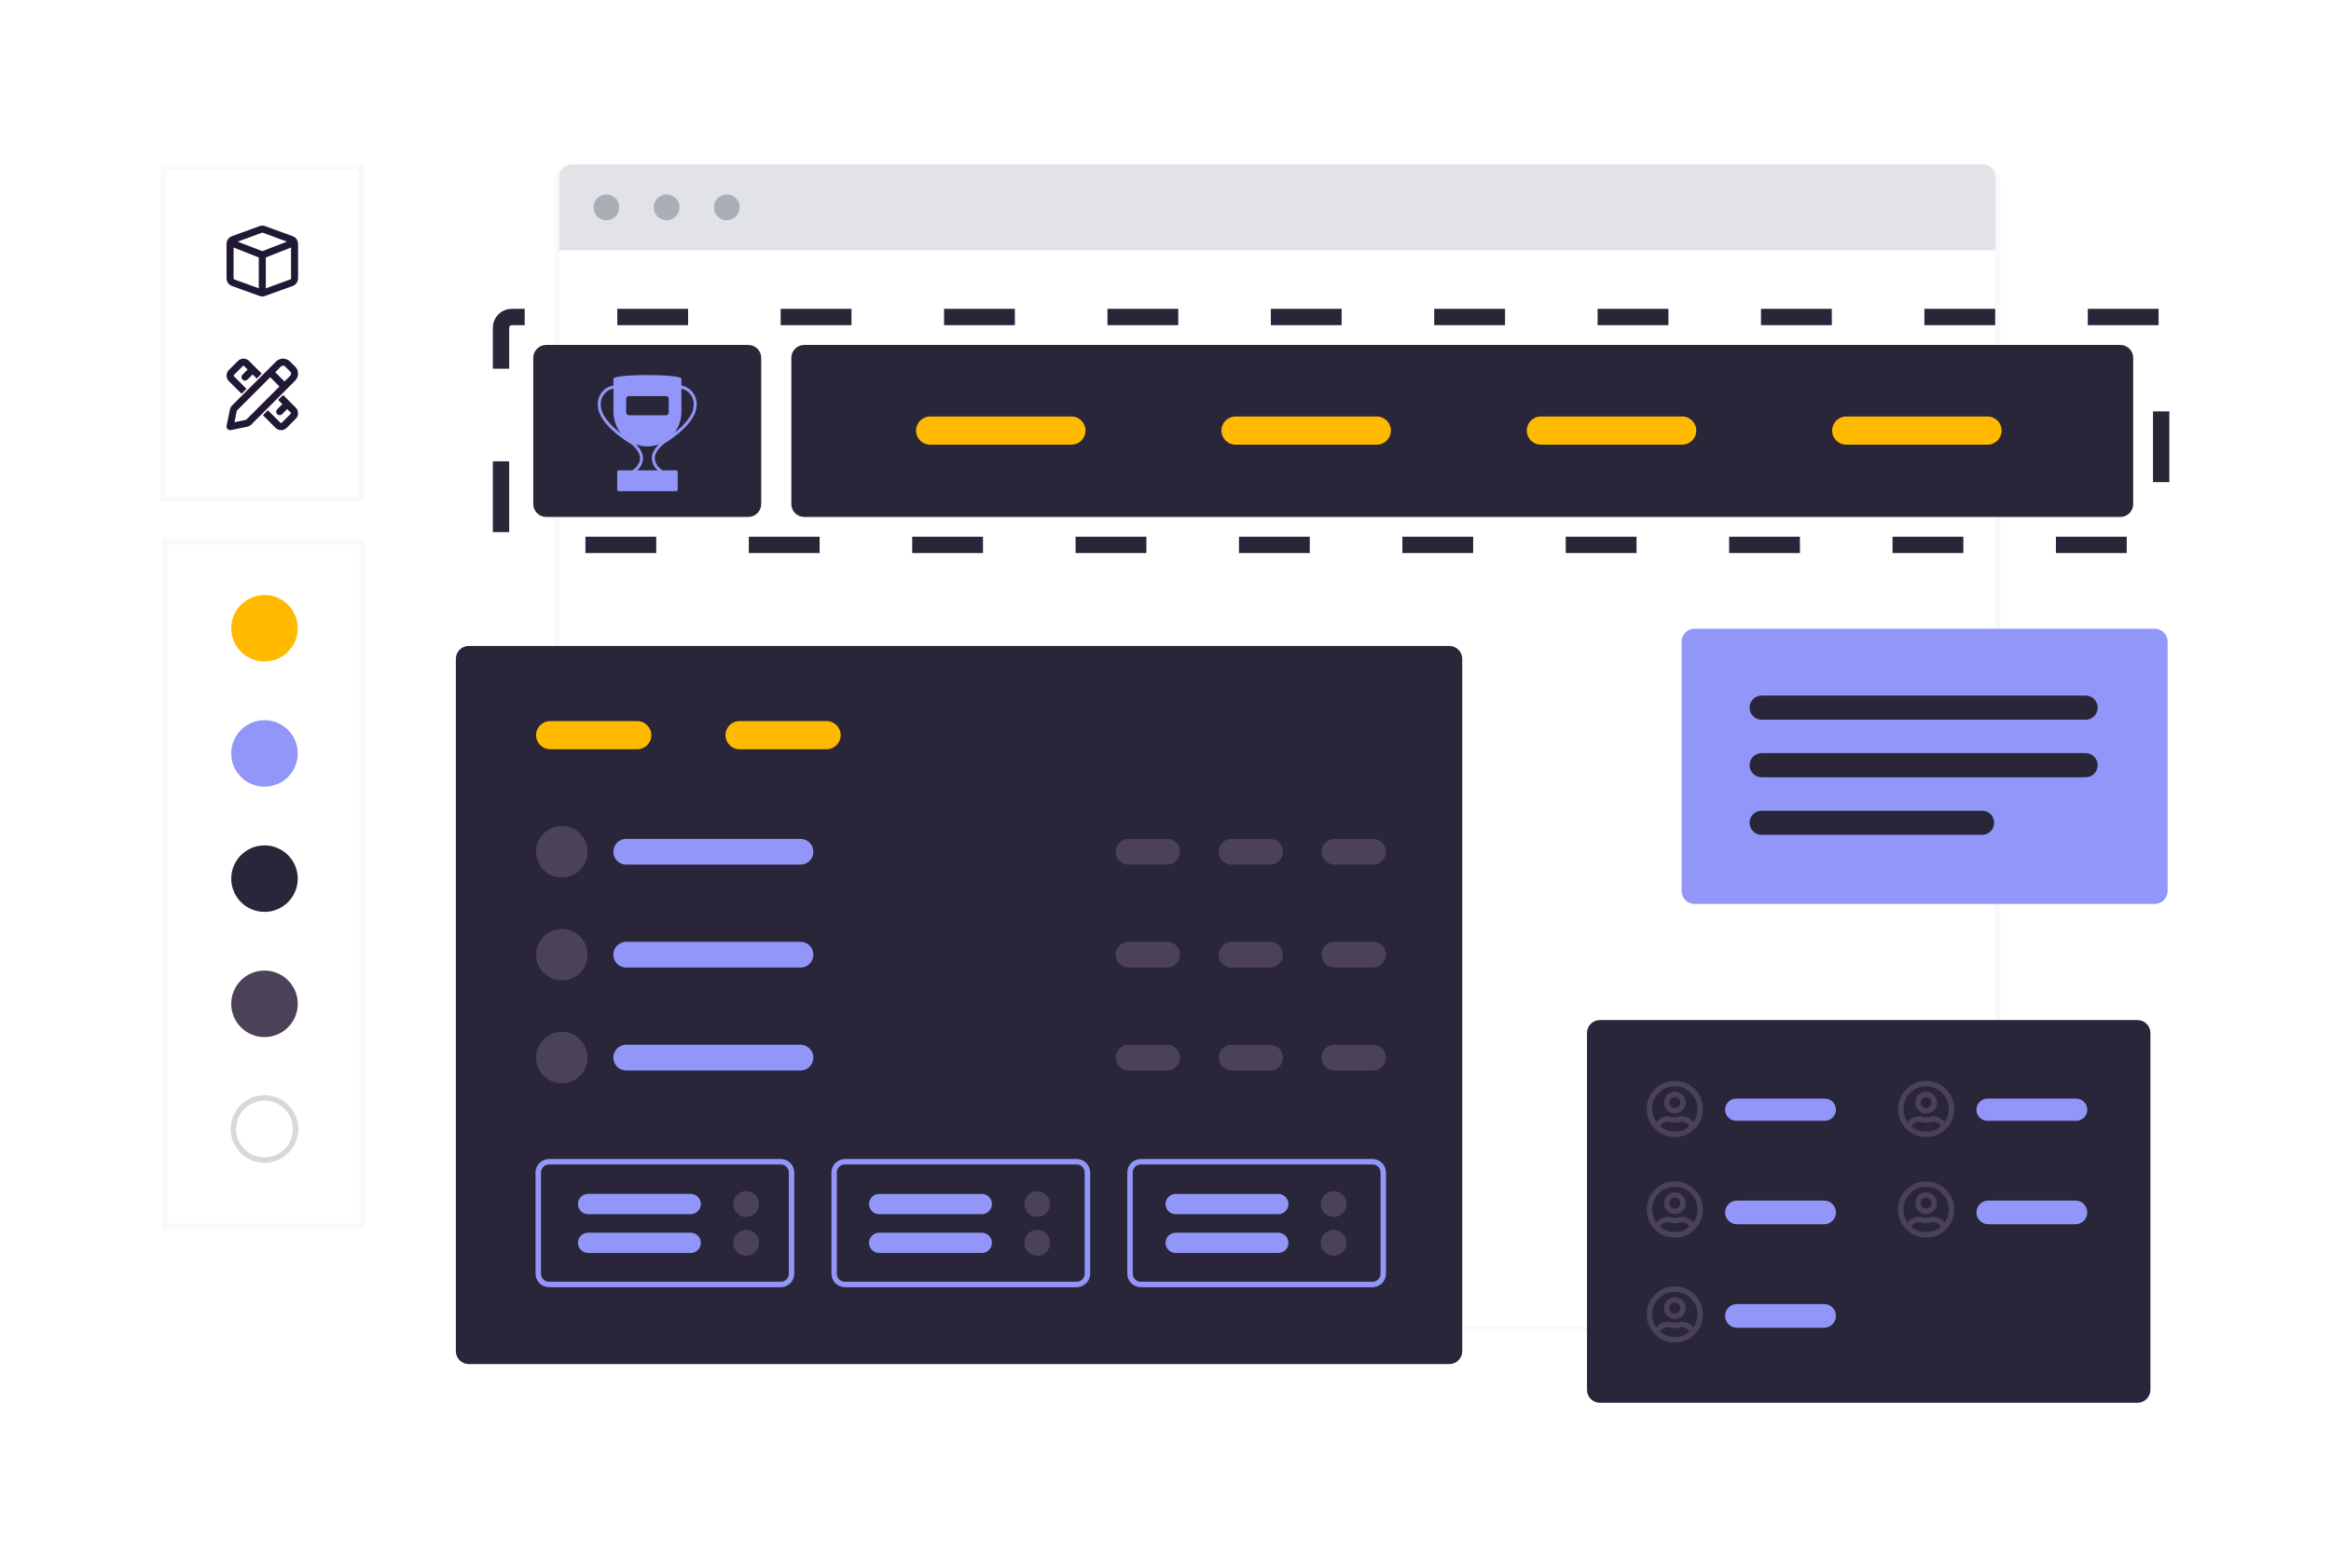 <svg width="428" height="288" viewBox="0 0 428 288" fill="none" xmlns="http://www.w3.org/2000/svg">
<g filter="url(#filter0_d_162_2)">
<path d="M102.653 32.55C102.653 31.241 103.714 30.181 105.022 30.181H364.044C365.352 30.181 366.413 31.241 366.413 32.55V242.61H102.653V32.55Z" fill="white"/>
<path d="M366.413 243.005H366.808V242.61V32.55C366.808 31.024 365.571 29.786 364.044 29.786H105.023C103.496 29.786 102.259 31.024 102.259 32.55V242.61V243.005H102.654H366.413Z" stroke="#F8F9FB" stroke-linecap="square"/>
</g>
<path d="M102.652 32.55C102.652 31.241 103.713 30.181 105.021 30.181H364.043C365.351 30.181 366.412 31.241 366.412 32.55V45.975H102.652V32.55Z" fill="#E1E3E6"/>
<path d="M389.314 63.349H147.666C146.358 63.349 145.297 64.409 145.297 65.718V92.567C145.297 93.876 146.358 94.937 147.666 94.937H389.314C390.622 94.937 391.683 93.876 391.683 92.567V65.718C391.683 64.409 390.622 63.349 389.314 63.349Z" fill="#29263A"/>
<path d="M113.708 38.078C113.708 36.77 112.647 35.709 111.339 35.709C110.03 35.709 108.97 36.77 108.97 38.078C108.97 39.386 110.03 40.447 111.339 40.447C112.647 40.447 113.708 39.386 113.708 38.078Z" fill="#A9AFB7"/>
<path d="M124.764 38.078C124.764 36.77 123.703 35.709 122.394 35.709C121.086 35.709 120.025 36.77 120.025 38.078C120.025 39.386 121.086 40.447 122.394 40.447C123.703 40.447 124.764 39.386 124.764 38.078Z" fill="#A9AFB7"/>
<path d="M135.82 38.078C135.82 36.77 134.76 35.709 133.451 35.709C132.143 35.709 131.082 36.77 131.082 38.078C131.082 39.386 132.143 40.447 133.451 40.447C134.76 40.447 135.82 39.386 135.82 38.078Z" fill="#A9AFB7"/>
<path d="M196.728 76.487H170.784C169.355 76.487 168.197 77.645 168.197 79.074V79.074C168.197 80.503 169.355 81.661 170.784 81.661H196.728C198.157 81.661 199.315 80.503 199.315 79.074C199.315 77.645 198.157 76.487 196.728 76.487Z" fill="#FFBA00"/>
<path d="M252.798 76.487H226.854C225.425 76.487 224.267 77.645 224.267 79.074V79.074C224.267 80.503 225.425 81.661 226.854 81.661H252.798C254.226 81.661 255.385 80.503 255.385 79.074C255.385 77.645 254.226 76.487 252.798 76.487Z" fill="#FFBA00"/>
<path d="M308.866 76.487H282.922C281.493 76.487 280.335 77.645 280.335 79.074V79.074C280.335 80.503 281.493 81.661 282.922 81.661H308.866C310.295 81.661 311.453 80.503 311.453 79.074C311.453 77.645 310.295 76.487 308.866 76.487Z" fill="#FFBA00"/>
<path d="M364.935 76.487H338.991C337.563 76.487 336.404 77.645 336.404 79.074V79.074C336.404 80.503 337.563 81.661 338.991 81.661H364.935C366.364 81.661 367.522 80.503 367.522 79.074C367.522 77.645 366.364 76.487 364.935 76.487Z" fill="#FFBA00"/>
<path d="M137.399 63.349H100.283C98.975 63.349 97.914 64.409 97.914 65.718V92.567C97.914 93.876 98.975 94.937 100.283 94.937H137.399C138.707 94.937 139.768 93.876 139.768 92.567V65.718C139.768 64.409 138.707 63.349 137.399 63.349Z" fill="#29263A"/>
<path d="M125.12 70.806V69.589C125.12 69.025 121.156 68.876 118.815 68.876C118.182 68.876 112.633 68.896 112.633 69.589V70.794C111.79 70.924 111.025 71.376 110.494 72.058C109.962 72.74 109.704 73.603 109.77 74.472C109.847 77.998 115.481 81.316 115.72 81.456C115.745 81.47 115.771 81.48 115.798 81.486C116.263 81.841 117.49 82.897 117.518 84.082C117.551 85.508 116.167 86.329 116.154 86.337C116.136 86.347 116.121 86.359 116.106 86.373H113.596C113.523 86.373 113.455 86.402 113.403 86.454C113.353 86.506 113.324 86.577 113.324 86.65V89.921C113.324 89.994 113.353 90.065 113.403 90.117C113.455 90.169 113.523 90.198 113.596 90.198H124.161C124.233 90.198 124.302 90.169 124.353 90.117C124.404 90.065 124.433 89.994 124.433 89.921V86.65C124.433 86.577 124.404 86.506 124.353 86.454C124.302 86.402 124.233 86.373 124.161 86.373H121.645C121.631 86.359 121.615 86.347 121.598 86.337C121.584 86.329 120.202 85.509 120.233 84.082C120.268 82.628 122.11 81.371 122.128 81.358C123.103 80.761 127.839 77.705 127.912 74.472C127.977 73.615 127.727 72.765 127.21 72.087C126.694 71.409 125.948 70.953 125.12 70.806ZM110.311 74.451C110.311 74.446 110.311 74.442 110.311 74.436C110.255 73.719 110.463 73.007 110.893 72.438C111.323 71.868 111.945 71.483 112.638 71.356V75.611C112.636 77.074 113.13 78.493 114.035 79.628C112.408 78.37 110.353 76.403 110.312 74.452L110.311 74.451ZM119.69 84.068C119.665 85.151 120.263 85.926 120.744 86.373H117.007C117.488 85.926 118.086 85.151 118.061 84.068C118.037 83.07 117.37 82.196 116.786 81.618C118.137 82.109 119.612 82.109 120.963 81.618C120.379 82.199 119.714 83.073 119.69 84.068ZM122.788 75.763C122.788 75.895 122.737 76.022 122.645 76.116C122.553 76.209 122.429 76.262 122.3 76.262H115.456C115.327 76.262 115.203 76.209 115.111 76.116C115.02 76.022 114.968 75.895 114.968 75.763V73.241C114.968 73.109 115.02 72.982 115.111 72.889C115.203 72.795 115.327 72.743 115.456 72.743H122.3C122.429 72.743 122.553 72.795 122.645 72.889C122.737 72.982 122.788 73.109 122.788 73.241V75.763ZM127.37 74.437V74.452C127.333 76.324 125.43 78.226 123.834 79.484C124.67 78.373 125.122 77.011 125.12 75.611V71.37C125.796 71.514 126.398 71.905 126.811 72.47C127.226 73.034 127.424 73.734 127.37 74.437Z" fill="#9296F8"/>
<path d="M266.12 118.627H86.068C84.76 118.627 83.699 119.688 83.699 120.996V248.138C83.699 249.446 84.76 250.507 86.068 250.507H266.12C267.428 250.507 268.489 249.446 268.489 248.138V120.996C268.489 119.688 267.428 118.627 266.12 118.627Z" fill="#29263A"/>
<path d="M117.004 132.424H101.023C99.595 132.424 98.436 133.582 98.436 135.011V135.011C98.436 136.44 99.595 137.598 101.023 137.598H117.004C118.433 137.598 119.591 136.44 119.591 135.011C119.591 133.582 118.433 132.424 117.004 132.424Z" fill="#FFBA00"/>
<path d="M151.773 132.424H135.792C134.363 132.424 133.205 133.582 133.205 135.011V135.011C133.205 136.44 134.363 137.598 135.792 137.598H151.773C153.202 137.598 154.36 136.44 154.36 135.011C154.36 133.582 153.202 132.424 151.773 132.424Z" fill="#FFBA00"/>
<path d="M197.69 213.35H155.132C154.042 213.35 153.158 214.234 153.158 215.324V233.914C153.158 235.004 154.042 235.888 155.132 235.888H197.69C198.78 235.888 199.664 235.004 199.664 233.914V215.324C199.664 214.234 198.78 213.35 197.69 213.35Z" stroke="#9296F8" stroke-linecap="square"/>
<path d="M190.44 223.496C191.751 223.496 192.815 222.433 192.815 221.121C192.815 219.81 191.751 218.746 190.44 218.746C189.128 218.746 188.064 219.81 188.064 221.121C188.064 222.433 189.128 223.496 190.44 223.496Z" fill="#4B4158"/>
<path d="M190.44 230.621C191.751 230.621 192.815 229.558 192.815 228.246C192.815 226.935 191.751 225.871 190.44 225.871C189.128 225.871 188.064 226.935 188.064 228.246C188.064 229.558 189.128 230.621 190.44 230.621Z" fill="#4B4158"/>
<path d="M180.264 219.257H161.426C160.397 219.257 159.562 220.091 159.562 221.12C159.562 222.149 160.397 222.983 161.426 222.983H180.264C181.293 222.983 182.127 222.149 182.127 221.12C182.127 220.091 181.293 219.257 180.264 219.257Z" fill="#9296F8"/>
<path d="M180.264 226.383H161.426C160.397 226.383 159.562 227.217 159.562 228.246C159.562 229.275 160.397 230.109 161.426 230.109H180.264C181.293 230.109 182.127 229.275 182.127 228.246C182.127 227.217 181.293 226.383 180.264 226.383Z" fill="#9296F8"/>
<path d="M252.016 213.35H209.459C208.368 213.35 207.484 214.234 207.484 215.324V233.914C207.484 235.004 208.368 235.888 209.459 235.888H252.016C253.107 235.888 253.99 235.004 253.99 233.914V215.324C253.99 214.234 253.107 213.35 252.016 213.35Z" stroke="#9296F8" stroke-linecap="square"/>
<path d="M244.885 223.496C246.197 223.496 247.26 222.433 247.26 221.121C247.26 219.81 246.197 218.746 244.885 218.746C243.573 218.746 242.51 219.81 242.51 221.121C242.51 222.433 243.573 223.496 244.885 223.496Z" fill="#4B4158"/>
<path d="M244.885 230.621C246.197 230.621 247.26 229.558 247.26 228.246C247.26 226.935 246.197 225.871 244.885 225.871C243.573 225.871 242.51 226.935 242.51 228.246C242.51 229.558 243.573 230.621 244.885 230.621Z" fill="#4B4158"/>
<path d="M234.707 219.257H215.869C214.84 219.257 214.006 220.091 214.006 221.12C214.006 222.149 214.84 222.983 215.869 222.983H234.707C235.736 222.983 236.57 222.149 236.57 221.12C236.57 220.091 235.736 219.257 234.707 219.257Z" fill="#9296F8"/>
<path d="M234.707 226.383H215.869C214.84 226.383 214.006 227.217 214.006 228.246C214.006 229.275 214.84 230.109 215.869 230.109H234.707C235.736 230.109 236.57 229.275 236.57 228.246C236.57 227.217 235.736 226.383 234.707 226.383Z" fill="#9296F8"/>
<path d="M143.364 213.35H100.806C99.716 213.35 98.832 214.234 98.832 215.324V233.914C98.832 235.004 99.716 235.888 100.806 235.888H143.364C144.454 235.888 145.338 235.004 145.338 233.914V215.324C145.338 214.234 144.454 213.35 143.364 213.35Z" stroke="#9296F8" stroke-linecap="square"/>
<path d="M136.999 223.496C138.311 223.496 139.374 222.433 139.374 221.121C139.374 219.81 138.311 218.746 136.999 218.746C135.687 218.746 134.624 219.81 134.624 221.121C134.624 222.433 135.687 223.496 136.999 223.496Z" fill="#4B4158"/>
<path d="M136.999 230.621C138.311 230.621 139.374 229.558 139.374 228.246C139.374 226.935 138.311 225.871 136.999 225.871C135.687 225.871 134.624 226.935 134.624 228.246C134.624 229.558 135.687 230.621 136.999 230.621Z" fill="#4B4158"/>
<path d="M126.822 219.256H107.984C106.955 219.256 106.121 220.09 106.121 221.119C106.121 222.148 106.955 222.982 107.984 222.982H126.822C127.851 222.982 128.685 222.148 128.685 221.119C128.685 220.09 127.851 219.256 126.822 219.256Z" fill="#9296F8"/>
<path d="M126.822 226.383H107.984C106.955 226.383 106.121 227.217 106.121 228.246C106.121 229.275 106.955 230.109 107.984 230.109H126.822C127.851 230.109 128.685 229.275 128.685 228.246C128.685 227.217 127.851 226.383 126.822 226.383Z" fill="#9296F8"/>
<path d="M103.162 161.146C105.772 161.146 107.888 159.03 107.888 156.42C107.888 153.81 105.772 151.694 103.162 151.694C100.552 151.694 98.436 153.81 98.436 156.42C98.436 159.03 100.552 161.146 103.162 161.146Z" fill="#4B4158"/>
<path d="M103.162 180.049C105.772 180.049 107.888 177.933 107.888 175.323C107.888 172.713 105.772 170.598 103.162 170.598C100.552 170.598 98.436 172.713 98.436 175.323C98.436 177.933 100.552 180.049 103.162 180.049Z" fill="#4B4158"/>
<path d="M103.162 198.951C105.772 198.951 107.888 196.836 107.888 194.226C107.888 191.616 105.772 189.5 103.162 189.5C100.552 189.5 98.436 191.616 98.436 194.226C98.436 196.836 100.552 198.951 103.162 198.951Z" fill="#4B4158"/>
<path d="M146.983 154.058H114.977C113.672 154.058 112.614 155.115 112.614 156.42C112.614 157.725 113.672 158.783 114.977 158.783H146.983C148.288 158.783 149.346 157.725 149.346 156.42C149.346 155.115 148.288 154.058 146.983 154.058Z" fill="#9296F8"/>
<path d="M146.983 172.96H114.977C113.672 172.96 112.614 174.018 112.614 175.323C112.614 176.628 113.672 177.686 114.977 177.686H146.983C148.288 177.686 149.346 176.628 149.346 175.323C149.346 174.018 148.288 172.96 146.983 172.96Z" fill="#9296F8"/>
<path d="M146.983 191.863H114.977C113.672 191.863 112.614 192.921 112.614 194.226C112.614 195.531 113.672 196.589 114.977 196.589H146.983C148.288 196.589 149.346 195.531 149.346 194.226C149.346 192.921 148.288 191.863 146.983 191.863Z" fill="#9296F8"/>
<path d="M252.109 154.058H245.02C243.715 154.058 242.657 155.115 242.657 156.42C242.657 157.725 243.715 158.783 245.02 158.783H252.109C253.414 158.783 254.472 157.725 254.472 156.42C254.472 155.115 253.414 154.058 252.109 154.058Z" fill="#4B4158"/>
<path d="M252.109 172.96H245.02C243.715 172.96 242.657 174.018 242.657 175.323C242.657 176.628 243.715 177.686 245.02 177.686H252.109C253.414 177.686 254.472 176.628 254.472 175.323C254.472 174.018 253.414 172.96 252.109 172.96Z" fill="#4B4158"/>
<path d="M252.109 191.863H245.02C243.715 191.863 242.657 192.921 242.657 194.226C242.657 195.531 243.715 196.589 245.02 196.589H252.109C253.414 196.589 254.472 195.531 254.472 194.226C254.472 192.921 253.414 191.863 252.109 191.863Z" fill="#4B4158"/>
<path d="M233.207 154.058H226.119C224.814 154.058 223.756 155.115 223.756 156.42C223.756 157.725 224.814 158.783 226.119 158.783H233.207C234.512 158.783 235.57 157.725 235.57 156.42C235.57 155.115 234.512 154.058 233.207 154.058Z" fill="#4B4158"/>
<path d="M233.207 172.96H226.119C224.814 172.96 223.756 174.018 223.756 175.323C223.756 176.628 224.814 177.686 226.119 177.686H233.207C234.512 177.686 235.57 176.628 235.57 175.323C235.57 174.018 234.512 172.96 233.207 172.96Z" fill="#4B4158"/>
<path d="M233.207 191.863H226.119C224.814 191.863 223.756 192.921 223.756 194.226C223.756 195.531 224.814 196.589 226.119 196.589H233.207C234.512 196.589 235.57 195.531 235.57 194.226C235.57 192.921 234.512 191.863 233.207 191.863Z" fill="#4B4158"/>
<path d="M214.303 154.058H207.214C205.909 154.058 204.852 155.115 204.852 156.42C204.852 157.725 205.909 158.783 207.214 158.783H214.303C215.608 158.783 216.666 157.725 216.666 156.42C216.666 155.115 215.608 154.058 214.303 154.058Z" fill="#4B4158"/>
<path d="M214.303 172.96H207.214C205.909 172.96 204.852 174.018 204.852 175.323C204.852 176.628 205.909 177.686 207.214 177.686H214.303C215.608 177.686 216.666 176.628 216.666 175.323C216.666 174.018 215.608 172.96 214.303 172.96Z" fill="#4B4158"/>
<path d="M214.303 191.863H207.214C205.909 191.863 204.852 192.921 204.852 194.226C204.852 195.531 205.909 196.589 207.214 196.589H214.303C215.608 196.589 216.666 195.531 216.666 194.226C216.666 192.921 215.608 191.863 214.303 191.863Z" fill="#4B4158"/>
<path d="M392.472 187.331H293.76C292.451 187.331 291.391 188.392 291.391 189.7V255.245C291.391 256.554 292.451 257.614 293.76 257.614H392.472C393.781 257.614 394.841 256.554 394.841 255.245V189.7C394.841 188.392 393.781 187.331 392.472 187.331Z" fill="#29263A"/>
<path d="M335.069 201.758H318.783C317.659 201.758 316.747 202.669 316.747 203.794C316.747 204.918 317.659 205.829 318.783 205.829H335.069C336.193 205.829 337.105 204.918 337.105 203.794C337.105 202.669 336.193 201.758 335.069 201.758Z" fill="#9296F8"/>
<path d="M334.933 220.486H318.919C317.719 220.486 316.747 221.459 316.747 222.658C316.747 223.857 317.719 224.829 318.919 224.829H334.933C336.132 224.829 337.105 223.857 337.105 222.658C337.105 221.459 336.132 220.486 334.933 220.486Z" fill="#9296F8"/>
<path d="M334.933 239.487H318.919C317.719 239.487 316.747 240.459 316.747 241.659C316.747 242.858 317.719 243.83 318.919 243.83H334.933C336.132 243.83 337.105 242.858 337.105 241.659C337.105 240.459 336.132 239.487 334.933 239.487Z" fill="#9296F8"/>
<path d="M381.213 201.758H364.927C363.803 201.758 362.892 202.669 362.892 203.794C362.892 204.918 363.803 205.829 364.927 205.829H381.213C382.338 205.829 383.249 204.918 383.249 203.794C383.249 202.669 382.338 201.758 381.213 201.758Z" fill="#9296F8"/>
<path d="M381.078 220.486H365.063C363.864 220.486 362.892 221.459 362.892 222.658C362.892 223.857 363.864 224.829 365.063 224.829H381.078C382.277 224.829 383.249 223.857 383.249 222.658C383.249 221.459 382.277 220.486 381.078 220.486Z" fill="#9296F8"/>
<path d="M306.104 201.079C306.492 200.691 306.964 200.496 307.518 200.496C308.073 200.496 308.545 200.691 308.932 201.079C309.321 201.467 309.514 201.938 309.514 202.493C309.514 203.048 309.321 203.519 308.932 203.907C308.545 204.296 308.073 204.489 307.518 204.489C306.964 204.489 306.492 204.296 306.104 203.907C305.716 203.519 305.522 203.048 305.522 202.493C305.522 201.938 305.716 201.467 306.104 201.079ZM306.811 203.2C307.006 203.394 307.241 203.491 307.518 203.491C307.796 203.491 308.031 203.394 308.226 203.2C308.42 203.006 308.516 202.77 308.516 202.493C308.516 202.216 308.42 201.98 308.226 201.786C308.031 201.592 307.796 201.495 307.518 201.495C307.241 201.495 307.006 201.592 306.811 201.786C306.617 201.98 306.52 202.216 306.52 202.493C306.52 202.77 306.617 203.006 306.811 203.2ZM303.859 200.019C304.87 199.006 306.09 198.5 307.518 198.5C308.947 198.5 310.16 199.006 311.158 200.019C312.169 201.017 312.676 202.23 312.676 203.658C312.676 205.085 312.169 206.305 311.158 207.318C310.16 208.316 308.947 208.815 307.518 208.815C306.09 208.815 304.87 208.316 303.859 207.318C302.86 206.305 302.361 205.085 302.361 203.658C302.361 202.23 302.86 201.017 303.859 200.019ZM304.815 206.819C305.591 207.484 306.492 207.817 307.518 207.817C308.545 207.817 309.446 207.484 310.222 206.819C309.889 206.292 309.404 206.014 308.766 205.986C308.35 206.125 307.934 206.195 307.518 206.195C307.116 206.195 306.701 206.125 306.27 205.986C305.646 206.001 305.162 206.278 304.815 206.819ZM310.908 206.07C311.421 205.349 311.677 204.545 311.677 203.658C311.677 202.507 311.268 201.529 310.45 200.725C309.646 199.907 308.669 199.498 307.518 199.498C306.367 199.498 305.383 199.907 304.565 200.725C303.761 201.529 303.36 202.507 303.36 203.658C303.36 204.545 303.616 205.349 304.129 206.07C304.697 205.349 305.425 204.988 306.312 204.988C306.354 204.988 306.499 205.023 306.749 205.092C307.013 205.162 307.269 205.197 307.518 205.197C307.768 205.197 308.017 205.162 308.267 205.092C308.53 205.023 308.683 204.988 308.725 204.988C309.612 204.988 310.34 205.349 310.908 206.07Z" fill="#4B4158"/>
<path d="M352.249 201.079C352.637 200.691 353.108 200.496 353.663 200.496C354.218 200.496 354.689 200.691 355.077 201.079C355.465 201.467 355.66 201.938 355.66 202.493C355.66 203.048 355.465 203.519 355.077 203.907C354.689 204.296 354.218 204.489 353.663 204.489C353.108 204.489 352.637 204.296 352.249 203.907C351.86 203.519 351.667 203.048 351.667 202.493C351.667 201.938 351.86 201.467 352.249 201.079ZM352.956 203.2C353.15 203.395 353.385 203.491 353.663 203.491C353.941 203.491 354.176 203.395 354.37 203.2C354.564 203.006 354.662 202.771 354.662 202.493C354.662 202.216 354.564 201.98 354.37 201.786C354.176 201.592 353.941 201.495 353.663 201.495C353.385 201.495 353.15 201.592 352.956 201.786C352.762 201.98 352.665 202.216 352.665 202.493C352.665 202.771 352.762 203.006 352.956 203.2ZM350.003 200.019C351.015 199.006 352.235 198.5 353.663 198.5C355.091 198.5 356.304 199.006 357.302 200.019C358.314 201.017 358.82 202.23 358.82 203.658C358.82 205.085 358.314 206.305 357.302 207.318C356.304 208.316 355.091 208.815 353.663 208.815C352.235 208.815 351.015 208.316 350.003 207.318C349.005 206.305 348.506 205.085 348.506 203.658C348.506 202.23 349.005 201.017 350.003 200.019ZM350.959 206.819C351.736 207.484 352.637 207.817 353.663 207.817C354.689 207.817 355.59 207.484 356.367 206.819C356.034 206.292 355.548 206.015 354.911 205.986C354.495 206.125 354.079 206.195 353.663 206.195C353.261 206.195 352.845 206.125 352.416 205.986C351.792 206.001 351.306 206.278 350.959 206.819ZM357.053 206.07C357.565 205.349 357.822 204.545 357.822 203.658C357.822 202.507 357.413 201.529 356.596 200.725C355.791 199.907 354.814 199.498 353.663 199.498C352.512 199.498 351.528 199.907 350.71 200.725C349.906 201.529 349.504 202.507 349.504 203.658C349.504 204.545 349.761 205.349 350.273 206.07C350.842 205.349 351.57 204.988 352.457 204.988C352.499 204.988 352.644 205.023 352.893 205.092C353.157 205.162 353.414 205.197 353.663 205.197C353.913 205.197 354.162 205.162 354.412 205.092C354.675 205.023 354.827 204.988 354.869 204.988C355.756 204.988 356.484 205.349 357.053 206.07Z" fill="#4B4158"/>
<path d="M306.104 219.537C306.492 219.149 306.964 218.954 307.518 218.954C308.073 218.954 308.545 219.149 308.932 219.537C309.321 219.925 309.514 220.396 309.514 220.951C309.514 221.505 309.321 221.977 308.932 222.365C308.545 222.753 308.073 222.947 307.518 222.947C306.964 222.947 306.492 222.753 306.104 222.365C305.716 221.977 305.522 221.505 305.522 220.951C305.522 220.396 305.716 219.925 306.104 219.537ZM306.811 221.658C307.006 221.852 307.241 221.949 307.518 221.949C307.796 221.949 308.031 221.852 308.226 221.658C308.42 221.464 308.516 221.228 308.516 220.951C308.516 220.674 308.42 220.438 308.226 220.244C308.031 220.05 307.796 219.953 307.518 219.953C307.241 219.953 307.006 220.05 306.811 220.244C306.617 220.438 306.52 220.674 306.52 220.951C306.52 221.228 306.617 221.464 306.811 221.658ZM303.859 218.477C304.87 217.464 306.09 216.958 307.518 216.958C308.947 216.958 310.16 217.464 311.158 218.477C312.169 219.475 312.676 220.688 312.676 222.116C312.676 223.543 312.169 224.763 311.158 225.776C310.16 226.774 308.947 227.273 307.518 227.273C306.09 227.273 304.87 226.774 303.859 225.776C302.86 224.763 302.361 223.543 302.361 222.116C302.361 220.688 302.86 219.475 303.859 218.477ZM304.815 225.277C305.591 225.942 306.492 226.275 307.518 226.275C308.545 226.275 309.446 225.942 310.222 225.277C309.889 224.749 309.404 224.472 308.766 224.444C308.35 224.583 307.934 224.653 307.518 224.653C307.116 224.653 306.701 224.583 306.27 224.444C305.646 224.459 305.162 224.736 304.815 225.277ZM310.908 224.528C311.421 223.807 311.677 223.002 311.677 222.116C311.677 220.965 311.268 219.987 310.45 219.183C309.646 218.365 308.669 217.956 307.518 217.956C306.367 217.956 305.383 218.365 304.565 219.183C303.761 219.987 303.36 220.965 303.36 222.116C303.36 223.002 303.616 223.807 304.129 224.528C304.697 223.807 305.425 223.446 306.312 223.446C306.354 223.446 306.499 223.481 306.749 223.55C307.013 223.62 307.269 223.655 307.518 223.655C307.768 223.655 308.017 223.62 308.267 223.55C308.53 223.481 308.683 223.446 308.725 223.446C309.612 223.446 310.34 223.807 310.908 224.528Z" fill="#4B4158"/>
<path d="M352.249 219.537C352.637 219.149 353.108 218.954 353.663 218.954C354.218 218.954 354.689 219.149 355.077 219.537C355.465 219.925 355.66 220.396 355.66 220.951C355.66 221.505 355.465 221.977 355.077 222.365C354.689 222.753 354.218 222.947 353.663 222.947C353.108 222.947 352.637 222.753 352.249 222.365C351.86 221.977 351.667 221.505 351.667 220.951C351.667 220.396 351.86 219.925 352.249 219.537ZM352.956 221.658C353.15 221.852 353.385 221.949 353.663 221.949C353.941 221.949 354.176 221.852 354.37 221.658C354.564 221.464 354.662 221.228 354.662 220.951C354.662 220.674 354.564 220.438 354.37 220.244C354.176 220.05 353.941 219.953 353.663 219.953C353.385 219.953 353.15 220.05 352.956 220.244C352.762 220.438 352.665 220.674 352.665 220.951C352.665 221.228 352.762 221.464 352.956 221.658ZM350.003 218.477C351.015 217.464 352.235 216.958 353.663 216.958C355.091 216.958 356.304 217.464 357.302 218.477C358.314 219.475 358.82 220.688 358.82 222.116C358.82 223.543 358.314 224.763 357.302 225.776C356.304 226.774 355.091 227.273 353.663 227.273C352.235 227.273 351.015 226.774 350.003 225.776C349.005 224.763 348.506 223.543 348.506 222.116C348.506 220.688 349.005 219.475 350.003 218.477ZM350.959 225.277C351.736 225.942 352.637 226.275 353.663 226.275C354.689 226.275 355.59 225.942 356.367 225.277C356.034 224.749 355.548 224.472 354.911 224.444C354.495 224.583 354.079 224.653 353.663 224.653C353.261 224.653 352.845 224.583 352.416 224.444C351.792 224.459 351.306 224.736 350.959 225.277ZM357.053 224.528C357.565 223.807 357.822 223.002 357.822 222.116C357.822 220.965 357.413 219.987 356.596 219.183C355.791 218.365 354.814 217.956 353.663 217.956C352.512 217.956 351.528 218.365 350.71 219.183C349.906 219.987 349.504 220.965 349.504 222.116C349.504 223.002 349.761 223.807 350.273 224.528C350.842 223.807 351.57 223.446 352.457 223.446C352.499 223.446 352.644 223.481 352.893 223.55C353.157 223.62 353.414 223.655 353.663 223.655C353.913 223.655 354.162 223.62 354.412 223.55C354.675 223.481 354.827 223.446 354.869 223.446C355.756 223.446 356.484 223.807 357.053 224.528Z" fill="#4B4158"/>
<path d="M306.104 238.809C306.492 238.42 306.964 238.226 307.518 238.226C308.073 238.226 308.545 238.42 308.932 238.809C309.321 239.196 309.514 239.668 309.514 240.222C309.514 240.777 309.321 241.248 308.932 241.637C308.545 242.024 308.073 242.219 307.518 242.219C306.964 242.219 306.492 242.024 306.104 241.637C305.716 241.248 305.522 240.777 305.522 240.222C305.522 239.668 305.716 239.196 306.104 238.809ZM306.811 240.93C307.006 241.123 307.241 241.22 307.518 241.22C307.796 241.22 308.031 241.123 308.226 240.93C308.42 240.736 308.516 240.499 308.516 240.222C308.516 239.945 308.42 239.71 308.226 239.515C308.031 239.321 307.796 239.224 307.518 239.224C307.241 239.224 307.006 239.321 306.811 239.515C306.617 239.71 306.52 239.945 306.52 240.222C306.52 240.499 306.617 240.736 306.811 240.93ZM303.859 237.748C304.87 236.736 306.09 236.229 307.518 236.229C308.947 236.229 310.16 236.736 311.158 237.748C312.169 238.746 312.676 239.959 312.676 241.387C312.676 242.815 312.169 244.035 311.158 245.047C310.16 246.045 308.947 246.545 307.518 246.545C306.09 246.545 304.87 246.045 303.859 245.047C302.86 244.035 302.361 242.815 302.361 241.387C302.361 239.959 302.86 238.746 303.859 237.748ZM304.815 244.548C305.591 245.213 306.492 245.546 307.518 245.546C308.545 245.546 309.446 245.213 310.222 244.548C309.889 244.021 309.404 243.743 308.766 243.716C308.35 243.855 307.934 243.924 307.518 243.924C307.116 243.924 306.701 243.855 306.27 243.716C305.646 243.73 305.162 244.007 304.815 244.548ZM310.908 243.8C311.421 243.079 311.677 242.274 311.677 241.387C311.677 240.236 311.268 239.259 310.45 238.455C309.646 237.637 308.669 237.228 307.518 237.228C306.367 237.228 305.383 237.637 304.565 238.455C303.761 239.259 303.36 240.236 303.36 241.387C303.36 242.274 303.616 243.079 304.129 243.8C304.697 243.079 305.425 242.718 306.312 242.718C306.354 242.718 306.499 242.752 306.749 242.822C307.013 242.891 307.269 242.926 307.518 242.926C307.768 242.926 308.017 242.891 308.267 242.822C308.53 242.752 308.683 242.718 308.725 242.718C309.612 242.718 310.34 243.079 310.908 243.8Z" fill="#4B4158"/>
<path d="M395.632 115.469H311.134C309.825 115.469 308.765 116.529 308.765 117.838V163.64C308.765 164.949 309.825 166.01 311.134 166.01H395.632C396.94 166.01 398.001 164.949 398.001 163.64V117.838C398.001 116.529 396.94 115.469 395.632 115.469Z" fill="#9296F8"/>
<path d="M394.842 58.216H93.966C92.876 58.216 91.992 59.1 91.992 60.19V98.096C91.992 99.186 92.876 100.07 93.966 100.07H394.842C395.932 100.07 396.816 99.186 396.816 98.096V60.19C396.816 59.1 395.932 58.216 394.842 58.216Z" stroke="#29263A" stroke-width="3" stroke-linecap="square" stroke-dasharray="10 20"/>
<path d="M382.942 138.312H323.457C322.233 138.312 321.241 139.304 321.241 140.528C321.241 141.752 322.233 142.743 323.457 142.743H382.942C384.166 142.743 385.158 141.752 385.158 140.528C385.158 139.304 384.166 138.312 382.942 138.312Z" fill="#29263A"/>
<path d="M382.942 127.741H323.457C322.233 127.741 321.241 128.733 321.241 129.957V129.957C321.241 131.18 322.233 132.172 323.457 132.172H382.942C384.166 132.172 385.158 131.18 385.158 129.957C385.158 128.733 384.166 127.741 382.942 127.741Z" fill="#29263A"/>
<path d="M363.94 148.886H323.457C322.233 148.886 321.241 149.878 321.241 151.101C321.241 152.325 322.233 153.317 323.457 153.317H363.94C365.164 153.317 366.155 152.325 366.155 151.101C366.155 149.878 365.164 148.886 363.94 148.886Z" fill="#29263A"/>
<g filter="url(#filter1_d_162_2)">
<path d="M66.326 29.786H30V90.593H66.326V29.786Z" fill="white"/>
<path d="M66.326 29.786H30V90.593H66.326V29.786Z" stroke="#F8F9FB" stroke-linecap="square"/>
</g>
<g filter="url(#filter2_d_162_2)">
<path d="M66.527 98.49H30.243V224.225H66.527V98.49Z" fill="white"/>
<path d="M66.527 98.49H30.243V224.225H66.527V98.49Z" stroke="#F8F9FB" stroke-linecap="square"/>
</g>
<path d="M48.565 121.482C51.938 121.482 54.672 118.748 54.672 115.375C54.672 112.002 51.938 109.268 48.565 109.268C45.192 109.268 42.458 112.002 42.458 115.375C42.458 118.748 45.192 121.482 48.565 121.482Z" fill="#FFBA00"/>
<path d="M48.565 167.465C51.938 167.465 54.672 164.731 54.672 161.358C54.672 157.985 51.938 155.251 48.565 155.251C45.192 155.251 42.458 157.985 42.458 161.358C42.458 164.731 45.192 167.465 48.565 167.465Z" fill="#29263A"/>
<path d="M48.565 144.473C51.938 144.473 54.672 141.739 54.672 138.366C54.672 134.993 51.938 132.259 48.565 132.259C45.192 132.259 42.458 134.993 42.458 138.366C42.458 141.739 45.192 144.473 48.565 144.473Z" fill="#9296F8"/>
<path d="M48.565 213.053C51.72 213.053 54.277 210.495 54.277 207.34C54.277 204.185 51.72 201.628 48.565 201.628C45.41 201.628 42.852 204.185 42.852 207.34C42.852 210.495 45.41 213.053 48.565 213.053Z" fill="white" stroke="#D7D8DB"/>
<path d="M48.565 190.457C51.938 190.457 54.672 187.722 54.672 184.349C54.672 180.976 51.938 178.242 48.565 178.242C45.192 178.242 42.458 180.976 42.458 184.349C42.458 187.722 45.192 190.457 48.565 190.457Z" fill="#4B4158"/>
<path d="M47.767 41.755C48.031 41.656 48.302 41.656 48.582 41.755L53.715 43.63C54.192 43.844 54.447 44.214 54.48 44.741V51.157C54.447 51.684 54.192 52.054 53.715 52.268L48.582 54.118C48.302 54.233 48.031 54.233 47.767 54.118L42.61 52.268C42.133 52.054 41.878 51.684 41.845 51.157V44.741C41.878 44.214 42.133 43.844 42.61 43.63L47.767 41.755ZM48.31 42.495C48.195 42.462 48.105 42.462 48.039 42.495L42.931 44.371L48.162 46.394L53.394 44.371L48.31 42.495ZM42.881 51.527L47.767 53.304V47.11L42.634 45.086V51.157C42.651 51.322 42.733 51.445 42.881 51.527ZM48.557 53.304L53.443 51.527C53.592 51.445 53.674 51.322 53.69 51.157V45.086L48.557 47.11V53.304Z" fill="#211835" stroke="#211835" stroke-width="0.5"/>
<path d="M54.011 67.494L53.098 66.581C52.769 66.269 52.391 66.112 51.963 66.112C51.552 66.112 51.182 66.269 50.853 66.581L42.684 74.75L42.487 75.145L41.845 78.254C41.829 78.55 41.96 78.714 42.24 78.748C42.273 78.748 42.297 78.748 42.314 78.748L45.423 78.106L45.843 77.909L54.011 69.74C54.324 69.411 54.48 69.033 54.48 68.605C54.48 68.193 54.324 67.824 54.011 67.494ZM45.374 77.267L45.177 77.365L42.733 77.859L43.227 75.416L43.326 75.218L49.619 68.925L51.667 70.974L45.374 77.267ZM53.468 69.172L52.235 70.407L50.186 68.358L51.42 67.124C51.568 66.976 51.758 66.902 51.988 66.902C52.202 66.902 52.383 66.976 52.531 67.124L53.468 68.062C53.617 68.21 53.691 68.399 53.691 68.63C53.691 68.843 53.617 69.025 53.468 69.172ZM44.362 71.961L44.905 71.418L42.758 69.247C42.594 69.066 42.594 68.884 42.758 68.703L44.436 67.025C44.617 66.861 44.798 66.861 44.979 67.025L45.818 67.865L44.708 68.975C44.543 69.156 44.543 69.345 44.708 69.543C44.889 69.69 45.07 69.69 45.251 69.543L46.386 68.407L47.151 69.172L47.694 68.605L45.547 66.458C45.3 66.228 45.02 66.112 44.708 66.112C44.395 66.112 44.115 66.228 43.869 66.458L42.191 68.135C41.96 68.383 41.845 68.662 41.845 68.975C41.845 69.288 41.96 69.567 42.191 69.814L44.362 71.961ZM51.988 72.899L51.42 73.442L52.185 74.207L51.075 75.342C50.91 75.523 50.91 75.704 51.075 75.885C51.256 76.049 51.437 76.049 51.618 75.885L52.728 74.775L53.567 75.613C53.732 75.794 53.732 75.976 53.567 76.156L51.889 77.835C51.708 77.999 51.527 77.999 51.346 77.835L49.175 75.687L48.632 76.255L50.779 78.402C51.025 78.632 51.305 78.748 51.618 78.748C51.93 78.748 52.21 78.632 52.457 78.402L54.135 76.724C54.365 76.477 54.48 76.198 54.48 75.885C54.48 75.572 54.365 75.293 54.135 75.045L51.988 72.899Z" fill="#211835" stroke="#211835" stroke-width="0.5"/>
<defs>
<filter id="filter0_d_162_2" x="81.759" y="10.286" width="305.55" height="254.219" filterUnits="userSpaceOnUse" color-interpolation-filters="sRGB">
<feFlood flood-opacity="0" result="BackgroundImageFix"/>
<feColorMatrix in="SourceAlpha" type="matrix" values="0 0 0 0 0 0 0 0 0 0 0 0 0 0 0 0 0 0 127 0" result="hardAlpha"/>
<feOffset dy="1"/>
<feGaussianBlur stdDeviation="10"/>
<feColorMatrix type="matrix" values="0 0 0 0 0.808 0 0 0 0 0.839 0 0 0 0 0.902 0 0 0 0.4 0"/>
<feBlend mode="normal" in2="BackgroundImageFix" result="effect1_dropShadow_162_2"/>
<feBlend mode="normal" in="SourceGraphic" in2="effect1_dropShadow_162_2" result="shape"/>
</filter>
<filter id="filter1_d_162_2" x="9.5" y="10.286" width="77.326" height="101.807" filterUnits="userSpaceOnUse" color-interpolation-filters="sRGB">
<feFlood flood-opacity="0" result="BackgroundImageFix"/>
<feColorMatrix in="SourceAlpha" type="matrix" values="0 0 0 0 0 0 0 0 0 0 0 0 0 0 0 0 0 0 127 0" result="hardAlpha"/>
<feOffset dy="1"/>
<feGaussianBlur stdDeviation="10"/>
<feColorMatrix type="matrix" values="0 0 0 0 0.808 0 0 0 0 0.839 0 0 0 0 0.902 0 0 0 0.4 0"/>
<feBlend mode="normal" in2="BackgroundImageFix" result="effect1_dropShadow_162_2"/>
<feBlend mode="normal" in="SourceGraphic" in2="effect1_dropShadow_162_2" result="shape"/>
</filter>
<filter id="filter2_d_162_2" x="9.743" y="78.99" width="77.283" height="166.735" filterUnits="userSpaceOnUse" color-interpolation-filters="sRGB">
<feFlood flood-opacity="0" result="BackgroundImageFix"/>
<feColorMatrix in="SourceAlpha" type="matrix" values="0 0 0 0 0 0 0 0 0 0 0 0 0 0 0 0 0 0 127 0" result="hardAlpha"/>
<feOffset dy="1"/>
<feGaussianBlur stdDeviation="10"/>
<feColorMatrix type="matrix" values="0 0 0 0 0.808 0 0 0 0 0.839 0 0 0 0 0.902 0 0 0 0.4 0"/>
<feBlend mode="normal" in2="BackgroundImageFix" result="effect1_dropShadow_162_2"/>
<feBlend mode="normal" in="SourceGraphic" in2="effect1_dropShadow_162_2" result="shape"/>
</filter>
</defs>
</svg>
